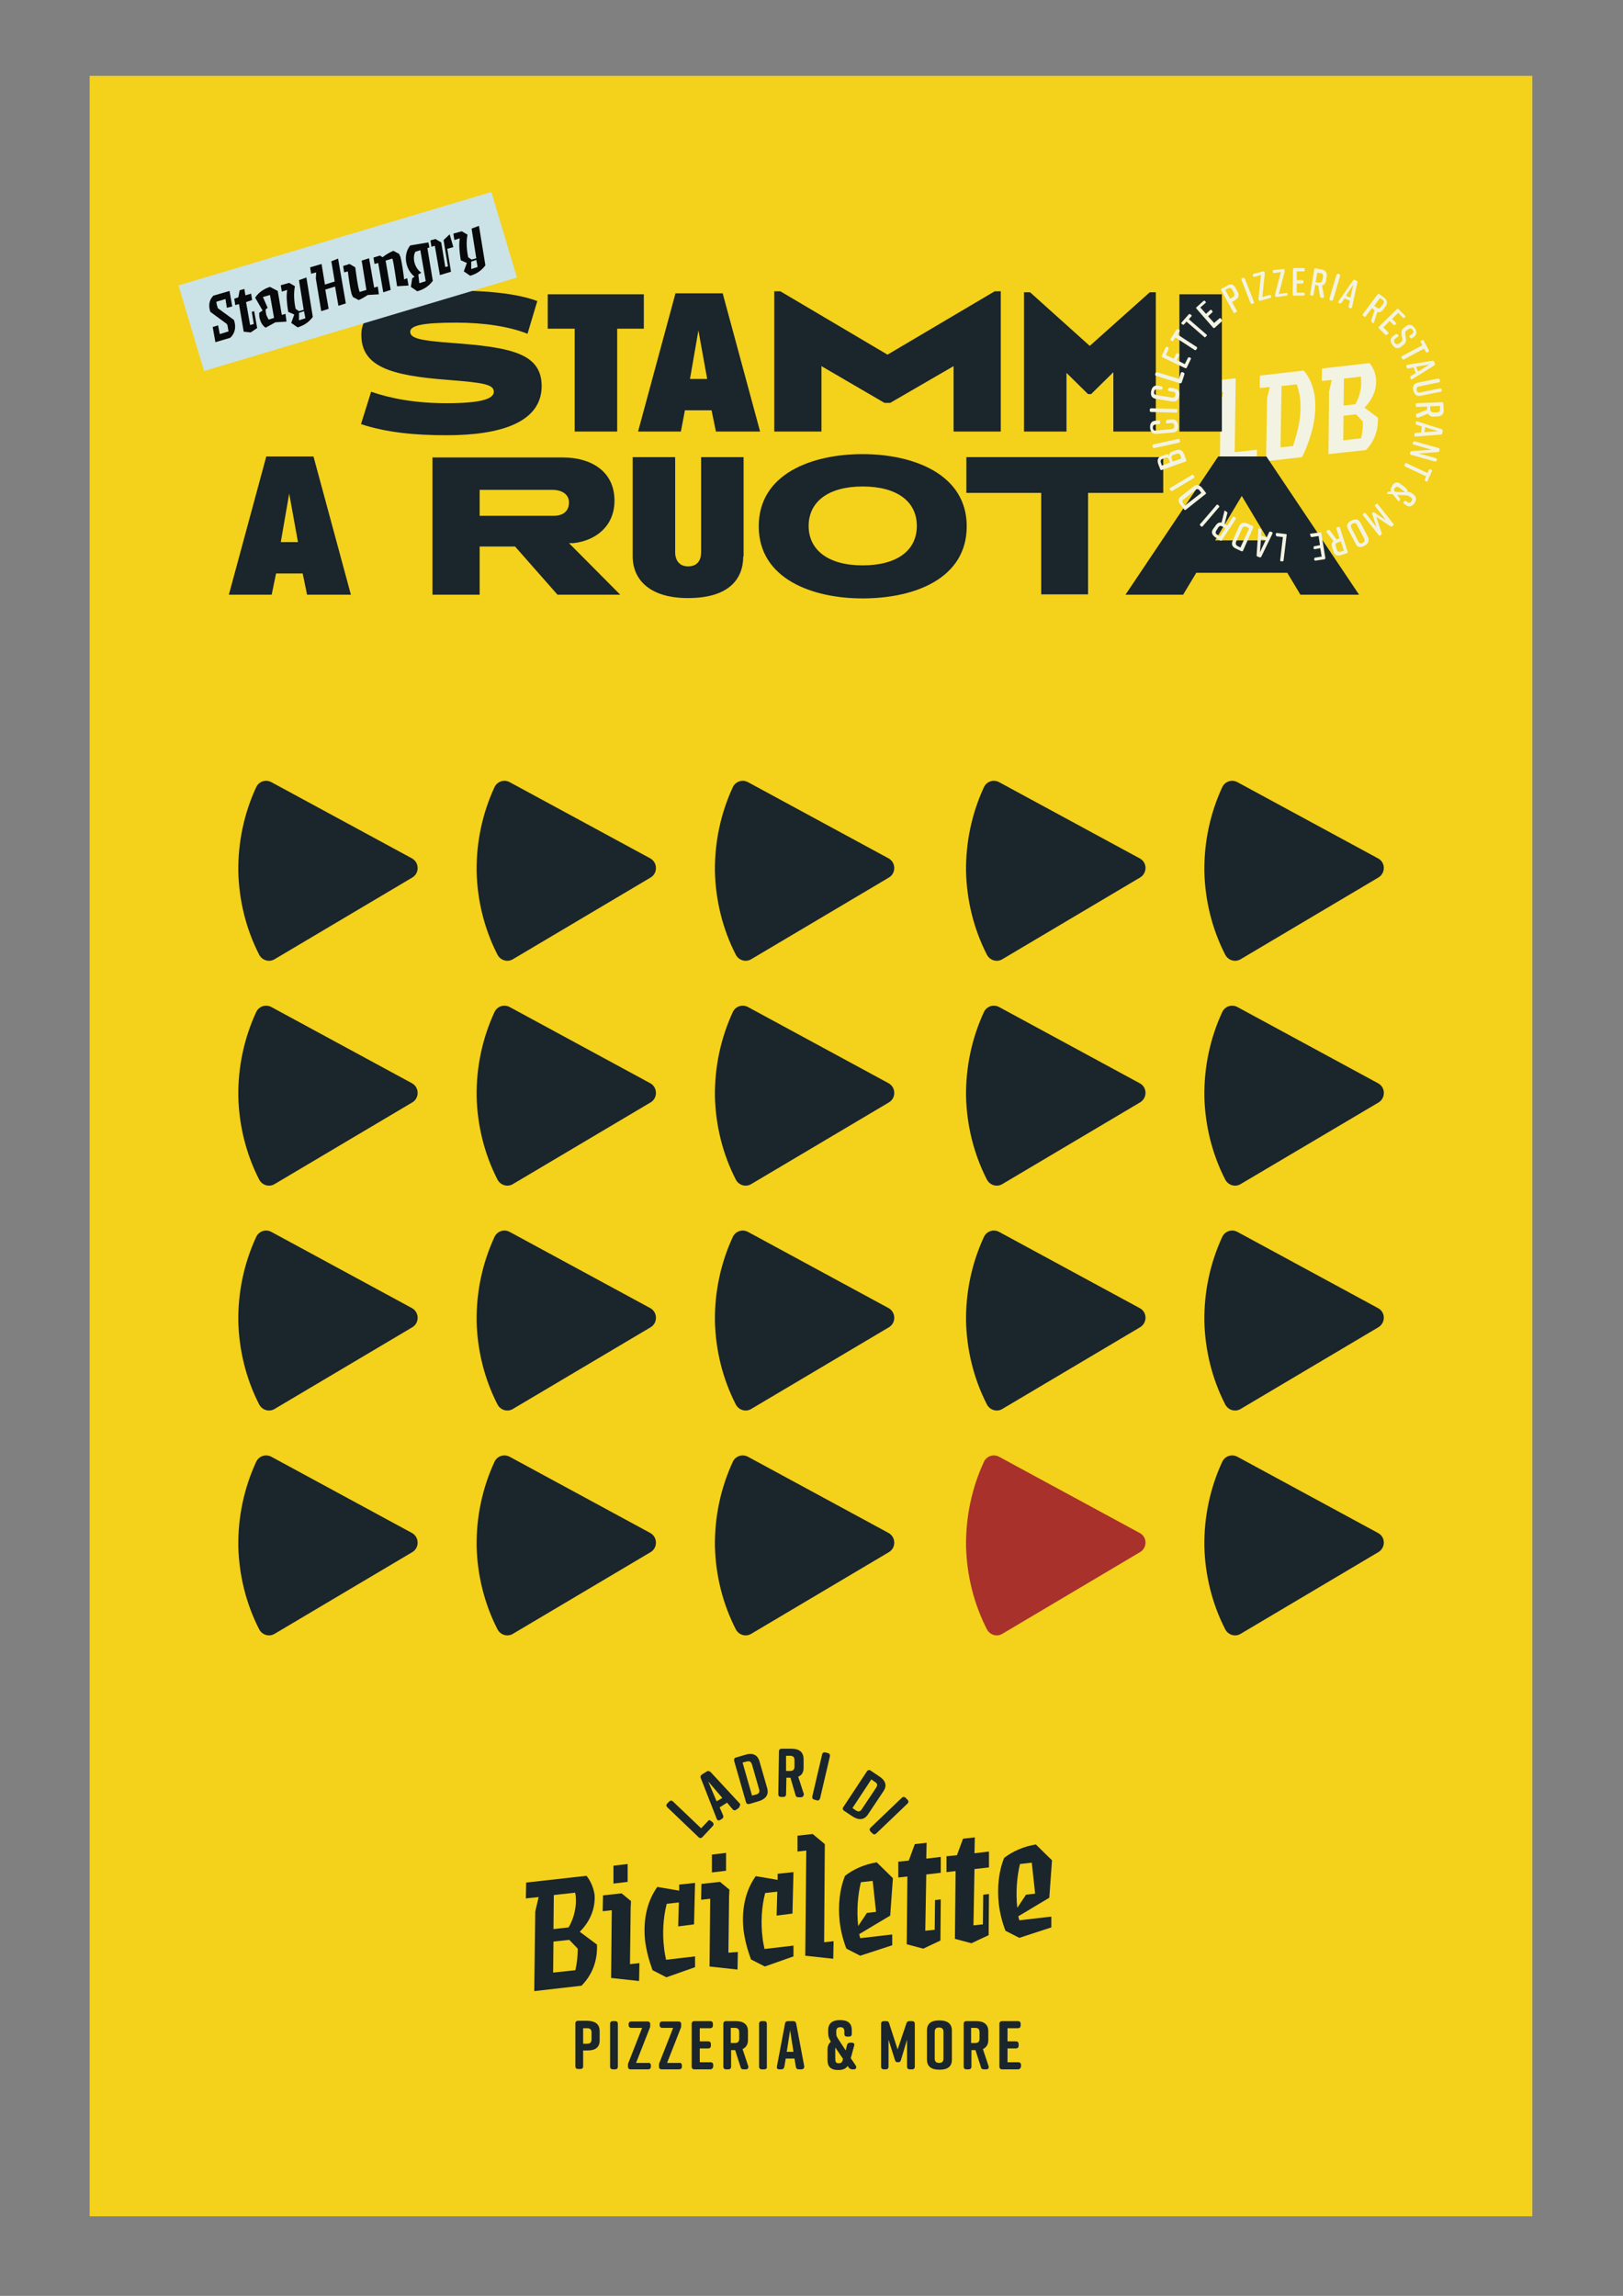 <svg xmlns="http://www.w3.org/2000/svg" xmlns:xlink="http://www.w3.org/1999/xlink" id="Livello_1" x="0px" y="0px" viewBox="0 0 481.5 681" style="enable-background:new 0 0 481.5 681;" xml:space="preserve"><rect x="0" y="0" width="481.5" height="681" fill="#808080" stroke="none"/> <style type="text/css"> .st0{fill:#F4D11A;} .st1{fill:#1A252C;} .st2{fill:#F3F3E3;} .st3{fill:#CBE3E7;} .st4{fill:#08090A;} .st5{fill:#A8312C;} </style>  <rect x="26.6" y="22.5" class="st0" width="428" height="634.9"></rect> <g> <path class="st1" d="M172,573l5.1,3.8c0.2,4.8-1.4,9-4.6,12.2l-14,1.6l0.3-23.6l1-4.3l-3.8,0.4l0.1-4.7l17.9-2 c1.2,1.5,2.1,3.5,2.4,5.7C176.6,565.4,175.6,569.4,172,573z M170.7,584.4c0.5-2.2,0.7-4.3,0.7-6.4l-2.5-2.6l-4.7,0.5l-0.1,9.2 L170.7,584.4z M164.3,562.1l-0.1,10.1l4.5-0.5c1.7-2.9,2.4-6.4,2.1-9.3c0-0.3-0.1-0.7-0.2-1L164.3,562.1z"></path> <path class="st1" d="M189.7,582.3l-0.1,5.3l-8.3-0.9l0.2-20.1l-2.7,0.3l0.1-4.7l5.5-0.6l2.8,2.3l-0.1,1.9l-0.2,16.8L189.7,582.3z M186.2,558.2l-4.2,0.5l0-5.3l4.2-0.5L186.2,558.2z"></path> <path class="st1" d="M201.2,571.4l0.2-7.1l-3.6,0.4c-1.1,4.2-1.3,9-0.8,13c0.1,1.3,0.4,2.5,0.6,3.6l8.6-1l0,3.2l-8.5,3l-4.1-2.1 c-1-2.7-1.8-5.6-2.2-8.6c-0.6-5.5,0.2-11.3,3.6-16.1l6.5,1.1l0-1.8l4.7-0.5l-0.3,12.3L201.2,571.4z"></path> <path class="st1" d="M218.9,579l-0.1,5.2l-8.3-0.9l0.2-20.1l-2.7,0.3l0.1-4.7l5.5-0.6l2.8,2.3l-0.1,1.9l-0.2,16.8L218.9,579z M215.4,554.9l-4.2,0.5l0-5.3l4.2-0.5L215.4,554.9z"></path> <path class="st1" d="M230.4,568.2l0.2-7.1l-3.6,0.4c-1.1,4.2-1.3,9-0.8,13c0.1,1.3,0.4,2.5,0.6,3.6l8.6-1l0,3.2l-8.5,3l-4.1-2.1 c-1-2.7-1.8-5.6-2.2-8.6c-0.6-5.5,0.2-11.3,3.6-16.1l6.5,1.1l0-1.8l4.7-0.5l-0.3,12.3L230.4,568.2z"></path> <path class="st1" d="M244.5,576.1l2.8-0.3l-0.1,5.2l-8.3-0.9l0.3-31.2l-2.6,0.3l0-4.7l4.5-0.5l3.6,3L244.5,576.1z"></path> <path class="st1" d="M254.9,573.7l0.3,1.2l9.5-1.1l0,3.2l-9.5,3.1l-4.1-2.1c-1-2.6-1.7-5.4-2-8.1c-0.5-4.8,0-9.6,1.6-13.5 c2.4-1.9,5.7-3.4,9.4-4l4.8,4.7l-0.8,11.1L254.9,573.7z M257.2,567.4l2.7-0.3l-1-9.2l-3.5,0.4c-0.9,3.7-1.3,8.3-0.8,13L257.2,567.4 z"></path> <path class="st1" d="M274.5,572.7l2.8-0.3l0.1-8.8l1.7-0.2l-0.1,12.2l-5.1,2.4l-4.9-1.3l0.2-20.1l-2.7,0.3l0-4.7l3.1-0.3l1.8-4.9 l3.5-0.4l-0.1,4.7l4.3-0.5l0,4.7l-4.3,0.5L274.5,572.7z"></path> <path class="st1" d="M288.8,571.1l2.8-0.3l0.1-8.8l1.7-0.2l-0.1,12.2l-5.1,2.4l-4.9-1.3l0.2-20.1l-2.7,0.3l0-4.7l3.1-0.3l1.8-4.9 l3.5-0.4l-0.1,4.7l4.3-0.5l0,4.7l-4.3,0.5L288.8,571.1z"></path> <path class="st1" d="M302.1,568.4l0.3,1.2l9.5-1.1l0,3.2l-9.5,3.1l-4.1-2.1c-1-2.6-1.7-5.4-2-8.1c-0.5-4.8,0-9.6,1.6-13.5 c2.4-1.9,5.7-3.4,9.4-4l4.8,4.7l-0.8,11.1L302.1,568.4z M304.4,562l2.7-0.3l-1-9.2l-3.5,0.4c-0.9,3.7-1.3,8.3-0.8,13L304.4,562z"></path> </g> <g> <path class="st1" d="M211,540.2l0.4,0.3c0.4,0.4,0.4,0.8,0,1.2l-3,3.2c-0.4,0.4-0.8,0.4-1.2,0l-9.2-8.8c-0.4-0.4-0.4-0.8,0-1.2 l0.5-0.5c0.4-0.4,0.8-0.4,1.2,0l8.3,7.9l2-2.1C210.2,539.8,210.6,539.8,211,540.2z"></path> <path class="st1" d="M219,536.4l-0.6,0.4c-0.4,0.3-0.8,0.2-1.1-0.2l-1.6-1.9l-2.2,1.4l1,2.3c0.2,0.5,0.1,0.8-0.3,1.1l-0.5,0.3 c-0.5,0.3-0.9,0.2-1.1-0.4l-4.7-12c-0.2-0.5,0-0.8,0.4-1.1l1.3-0.8c0.4-0.3,0.8-0.2,1.2,0.1l8.8,9.5 C219.5,535.7,219.4,536.1,219,536.4z M214.3,533.3l-4.2-4.9l2.5,5.9L214.3,533.3z"></path> <path class="st1" d="M225.3,522.4l2.3,8c0.6,2.1-0.6,3.3-2.6,3.9l-2.7,0.8c-0.5,0.1-0.9-0.1-1-0.6l-3.5-12.2 c-0.1-0.5,0.1-0.9,0.6-1l2.7-0.8C223,519.9,224.7,520.3,225.3,522.4z M221.5,522.5l-1.2,0.3l2.8,9.8l1.2-0.3 c0.7-0.2,1.2-0.6,0.9-1.6l-2.1-7.3C222.8,522.4,222.2,522.3,221.5,522.5z"></path> <path class="st1" d="M237.6,533.1l-0.7,0c-0.5,0-0.8-0.2-0.9-0.7l-1.5-5.1l-1.2,0l-0.1,4.9c0,0.5-0.3,0.8-0.8,0.8l-0.7,0 c-0.5,0-0.8-0.3-0.8-0.8l0.2-12.7c0-0.5,0.3-0.8,0.8-0.8l2.9,0c2.2,0,3.6,0.9,3.6,3.1l0,2.6c0,1.4-0.6,2.2-1.6,2.6l1.7,5.2 C238.4,532.7,238.2,533.1,237.6,533.1z M233.2,525.3l1.2,0c0.8,0,1.3-0.3,1.3-1.3l0-1.9c0-1-0.5-1.3-1.3-1.3l-1.2,0L233.2,525.3z"></path> <path class="st1" d="M242.3,534l-0.7-0.2c-0.5-0.1-0.7-0.5-0.6-1l2.9-12.4c0.1-0.5,0.5-0.7,1-0.6l0.7,0.2c0.5,0.1,0.7,0.5,0.6,1 l-2.9,12.4C243.1,533.9,242.8,534.2,242.3,534z"></path> <path class="st1" d="M262.1,531.3l-4.6,6.9c-1.2,1.8-2.9,1.7-4.7,0.5l-2.4-1.6c-0.4-0.3-0.5-0.7-0.2-1.1l7-10.6 c0.3-0.4,0.7-0.5,1.1-0.2l2.4,1.6C262.6,528,263.3,529.5,262.1,531.3z M259.5,528.5l-1-0.7l-5.6,8.5l1,0.7c0.6,0.4,1.3,0.5,1.8-0.4 l4.2-6.3C260.5,529.4,260.2,528.9,259.5,528.5z"></path> <path class="st1" d="M258.8,543.8l-0.5-0.5c-0.4-0.4-0.4-0.8,0-1.2l9.2-8.8c0.4-0.4,0.8-0.4,1.2,0l0.5,0.5c0.4,0.4,0.4,0.8,0,1.2 l-9.2,8.8C259.6,544.2,259.2,544.2,258.8,543.8z"></path> </g> <g> <g> <path class="st1" d="M177.9,602.5v2.7c0,2.2-1.4,3-3.6,3H173v4.7c0,0.5-0.3,0.8-0.8,0.8h-0.7c-0.5,0-0.8-0.3-0.8-0.8v-12.7 c0-0.5,0.3-0.8,0.8-0.8h2.9C176.5,599.5,177.9,600.3,177.9,602.5z M175.5,602.9c0-1-0.5-1.3-1.3-1.3H173v4.6h1.2 c0.8,0,1.3-0.3,1.3-1.3V602.9z"></path> <path class="st1" d="M182.5,613.8h-0.7c-0.5,0-0.8-0.3-0.8-0.8v-12.7c0-0.5,0.3-0.8,0.8-0.8h0.7c0.5,0,0.8,0.3,0.8,0.8V613 C183.3,613.5,183,613.8,182.5,613.8z"></path> <path class="st1" d="M193.1,612.7v0.3c0,0.5-0.3,0.8-0.8,0.8h-5.2c-0.5,0-0.8-0.3-0.8-0.8v-0.3c0-0.4,0-0.6,0.2-1l4-10.2h-3.2 c-0.5,0-0.8-0.3-0.8-0.8v-0.3c0-0.5,0.3-0.8,0.8-0.8h4.8c0.5,0,0.8,0.3,0.8,0.8v0.3c0,0.4,0,0.6-0.2,1l-4,10.2h3.5 C192.8,611.8,193.1,612.1,193.1,612.7z"></path> <path class="st1" d="M202.3,612.7v0.3c0,0.5-0.3,0.8-0.8,0.8h-5.2c-0.5,0-0.8-0.3-0.8-0.8v-0.3c0-0.4,0-0.6,0.2-1l4-10.2h-3.2 c-0.5,0-0.8-0.3-0.8-0.8v-0.3c0-0.5,0.3-0.8,0.8-0.8h4.8c0.5,0,0.8,0.3,0.8,0.8v0.3c0,0.4,0,0.6-0.2,1l-4,10.2h3.5 C202,611.8,202.3,612.1,202.3,612.7z"></path> <path class="st1" d="M210.7,613.8h-4.7c-0.5,0-0.8-0.3-0.8-0.8v-12.7c0-0.5,0.3-0.8,0.8-0.8h4.7c0.5,0,0.8,0.3,0.8,0.8v0.5 c0,0.5-0.3,0.8-0.8,0.8h-3.1v3.9h2.5c0.5,0,0.8,0.3,0.8,0.8v0.5c0,0.5-0.3,0.8-0.8,0.8h-2.5v4.1h3.2c0.5,0,0.8,0.3,0.8,0.8v0.5 C211.5,613.5,211.2,613.8,210.7,613.8z"></path> <path class="st1" d="M221.3,613.8h-0.7c-0.5,0-0.8-0.2-0.9-0.7l-1.6-5h-1.2v4.9c0,0.5-0.3,0.8-0.8,0.8h-0.7 c-0.5,0-0.8-0.3-0.8-0.8v-12.7c0-0.5,0.3-0.8,0.8-0.8h2.9c2.2,0,3.6,0.9,3.6,3v2.6c0,1.4-0.6,2.2-1.6,2.7l1.7,5.1 C222.1,613.4,221.8,613.8,221.3,613.8z M216.8,606h1.2c0.8,0,1.3-0.3,1.3-1.3v-1.9c0-1-0.5-1.3-1.3-1.3h-1.2V606z"></path> <path class="st1" d="M226.7,613.8H226c-0.5,0-0.8-0.3-0.8-0.8v-12.7c0-0.5,0.3-0.8,0.8-0.8h0.7c0.5,0,0.8,0.3,0.8,0.8V613 C227.6,613.5,227.3,613.8,226.7,613.8z"></path> <path class="st1" d="M237.7,613.8H237c-0.5,0-0.8-0.2-0.9-0.8l-0.4-2.4h-2.6l-0.4,2.4c-0.1,0.5-0.4,0.8-0.9,0.8h-0.6 c-0.6,0-0.8-0.3-0.7-0.9l2.4-12.7c0.1-0.5,0.4-0.7,0.9-0.7h1.5c0.5,0,0.8,0.2,0.9,0.7l2.4,12.7 C238.6,613.5,238.3,613.8,237.7,613.8z M235.4,608.6l-1-6.4l-1,6.4H235.4z"></path> <path class="st1" d="M253.3,613.8h-0.5c-0.4,0-0.7-0.2-1-0.5l-0.3-0.5c-0.6,0.8-1.4,1.2-2.8,1.2h-0.1c-2.2,0-3.1-1.1-3.1-2.9v-3.2 c0-1,0.4-1.8,1-2.3c-0.5-0.8-0.8-1.5-0.8-2.5v-0.9c0-2.1,1.3-3,3.5-3h0c2.2,0,3.5,0.8,3.5,3v1.1c0,0.5-0.3,0.8-0.8,0.8h-0.6 c-0.5,0-0.8-0.3-0.8-0.8v-0.8c0-1-0.6-1.2-1.2-1.2s-1.2,0.2-1.2,1.2v0.6c0,0.8,0.1,1,0.9,2.2l1.9,2.9l0.4-1.6 c0.1-0.5,0.5-0.7,0.9-0.7h0.5c0.6,0,0.9,0.4,0.7,0.9l-1,3.7l1.5,2.2C254.2,613.4,253.9,613.8,253.3,613.8z M250.1,610.7l-2.3-3.4 c0,0.1,0,0.2,0,0.3v3c0,1,0.2,1.4,1,1.4C249.7,612,249.9,611.6,250.1,610.7z"></path> <path class="st1" d="M267.3,611c-0.1,0.5-0.4,0.7-0.9,0.7s-0.8-0.2-0.9-0.7l-1.9-6v8c0,0.5-0.3,0.8-0.8,0.8h-0.6 c-0.5,0-0.8-0.3-0.8-0.8v-12.7c0-0.5,0.3-0.8,0.8-0.8h0.7c0.5,0,0.8,0.2,0.9,0.7l2.5,7.7l2.6-7.7c0.1-0.5,0.5-0.7,0.9-0.7h0.8 c0.5,0,0.8,0.3,0.8,0.8V613c0,0.5-0.3,0.8-0.8,0.8h-0.7c-0.5,0-0.8-0.3-0.8-0.8v-8L267.3,611z"></path> <path class="st1" d="M278.6,599.3h0.2c2.2,0,3.6,0.9,3.6,3v8.6c0,2.2-1.4,3-3.6,3h-0.2c-2.2,0-3.6-0.9-3.6-3v-8.6 C275,600.1,276.4,599.3,278.6,599.3z M278.6,611.9c0.8,0,1.3-0.3,1.3-1.3v-7.9c0-1-0.5-1.3-1.3-1.3s-1.3,0.3-1.3,1.3v7.9 C277.3,611.6,277.9,611.9,278.6,611.9z"></path> <path class="st1" d="M292.6,613.8h-0.7c-0.5,0-0.8-0.2-0.9-0.7l-1.6-5h-1.2v4.9c0,0.5-0.3,0.8-0.8,0.8h-0.7 c-0.5,0-0.8-0.3-0.8-0.8v-12.7c0-0.5,0.3-0.8,0.8-0.8h2.9c2.2,0,3.6,0.9,3.6,3v2.6c0,1.4-0.6,2.2-1.6,2.7l1.7,5.1 C293.4,613.4,293.2,613.8,292.6,613.8z M288.1,606h1.2c0.8,0,1.3-0.3,1.3-1.3v-1.9c0-1-0.5-1.3-1.3-1.3h-1.2V606z"></path> <path class="st1" d="M302,613.8h-4.7c-0.5,0-0.8-0.3-0.8-0.8v-12.7c0-0.5,0.3-0.8,0.8-0.8h4.7c0.5,0,0.8,0.3,0.8,0.8v0.5 c0,0.5-0.3,0.8-0.8,0.8h-3.1v3.9h2.5c0.5,0,0.8,0.3,0.8,0.8v0.5c0,0.5-0.3,0.8-0.8,0.8h-2.5v4.1h3.2c0.5,0,0.8,0.3,0.8,0.8v0.5 C302.8,613.5,302.5,613.8,302,613.8z"></path> </g> </g> <g> <path class="st2" d="M372.9,133.4l0,3.7l-11,1.2l0.2-18.6l0.8-3.4l-3,0.3l0.1-3.7l6.6-0.7l-0.3,21.9L372.9,133.4z"></path> <path class="st2" d="M390.1,118.1c0.6,5.7-1.1,11.9-3.8,17.5l-10.7,1.2l0.3-18.6l0.8-3.4l-3,0.3l0.1-3.7l13-1.5 C388.8,112.3,389.8,115.2,390.1,118.1z M385.7,118.3c-0.2-1.5-0.5-2.9-1-4.3l-4.5,0.5l-0.3,18.2l3.7-0.4 C385.3,127.2,386.2,122.7,385.7,118.3z"></path> <path class="st2" d="M404.8,120.9l4,3c0.1,3.8-1.1,7.1-3.6,9.6l-11.1,1.2l0.2-18.6l0.8-3.4l-3,0.3l0.1-3.7l14.1-1.6 c1,1.2,1.7,2.7,1.9,4.5C408.5,114.9,407.6,118.1,404.8,120.9z M403.8,130c0.4-1.7,0.6-3.4,0.5-5l-2-2.1l-3.7,0.4l-0.1,7.3 L403.8,130z M398.7,112.3l-0.1,8l3.5-0.4c1.3-2.3,1.9-5,1.7-7.4c0-0.3-0.1-0.5-0.1-0.8L398.7,112.3z"></path> </g> <g> <path class="st1" d="M132.5,129.1c-9.5,0-17.8-0.8-25.4-3.3l3-9.6c6.1,2.1,13.4,3.4,22.4,3.4c10.3,0,14-1.3,14-3.4 c0-2.2-3.2-2.7-13.4-3.5c-17.6-1.3-25.9-4.1-25.9-13.4c0-8.8,11.4-13.1,28.2-13.1c8.6,0,17.9,0.8,24,3.1l-2.9,9.7 c-5.6-2.2-13-3.3-21.1-3.3c-9.8,0-13.7,0.8-13.7,2.7s2.7,2.6,12.1,3.3c17.9,1.3,26.9,3.1,26.9,12.9 C160.6,125.3,148.5,129.1,132.5,129.1z"></path> <path class="st1" d="M183.1,97.5V128h-12.6V97.5h-8V87.3h28.5v10.2H183.1z"></path> <path class="st1" d="M212.4,128l-1.3-6.3h-7.9L202,128h-12.7l11.1-41h14l11.1,41H212.4z M207.2,98l-2.5,14.4h5.1L207.2,98z"></path> <path class="st1" d="M282.9,128v-19.4l-18.8,10.9h-1.7l-18.7-10.9V128h-14V86.4h1.8l31.8,18.8l31.8-18.8h1.8V128H282.9z"></path> <path class="st1" d="M330.3,128v-17.6l-6.6,6.5h-0.9l-6.4-6.3V128h-12.6V86.7h1.8l17.7,15.9l17.8-15.9h1.8V128H330.3z"></path> <path class="st1" d="M349.9,128V87.3h12.6V128H349.9z"></path> <path class="st1" d="M91.1,176.4l-1.3-6.3h-7.9l-1.3,6.3H67.9l11.1-41h14l11.1,41H91.1z M85.8,146.4l-2.5,14.4h5.1L85.8,146.4z"></path> <path class="st1" d="M165.4,176.4l-12.6-14.3h-10.5v14.3h-14v-40.7h38.8c8.1,0,15.2,4,15.2,12.8c0,7.6-5.6,11.9-12.2,12.6h-1.3 l15.2,15.3H165.4z M163.9,145.3h-21.6v7.7h21.9c2.8,0,4.6-1.3,4.6-4C168.8,146.7,166.8,145.3,163.9,145.3z"></path> <path class="st1" d="M220.5,165c0,6.8-4.3,12.4-16.4,12.4c-11.5,0-16.4-5.6-16.4-12.4v-29.4h12.6v28.2c0,2.3,1.2,4.2,3.8,4.2 c2.8,0,3.9-1.8,3.9-4.2v-28.2h12.6V165z"></path> <path class="st1" d="M255.9,177.5c-14.9,0-30.8-5.8-30.8-21.4c0-15.6,15.8-21.4,30.8-21.4c15,0,30.9,5.9,30.9,21.4 C286.8,171.7,271.2,177.5,255.9,177.5z M255.9,144.3c-10.1,0-16,4.5-16,11.7c0,7.2,5.9,11.7,16,11.7c10.2,0,16.1-4.4,16.1-11.7 C272,148.8,266.2,144.3,255.9,144.3z"></path> <path class="st1" d="M322.8,146.2v30.1h-13.9v-30.1h-22.2v-10.6h58.4v10.6H322.8z"></path> <path class="st1" d="M385.8,176.4l-3.9-6.5h-27l-3.9,6.5h-17.1l27.5-41h14.3l27.5,41H385.8z M368.4,147.1l-7.9,13.2h15.8 L368.4,147.1z"></path> </g> <g> <path class="st2" d="M378.5,158.6l0-0.2c0-0.2,0.2-0.4,0.4-0.3l2.5,0.3c0.3,0,0.4,0.2,0.3,0.4l-0.9,7.4c0,0.2-0.2,0.4-0.4,0.3 l-0.3,0c-0.2,0-0.4-0.2-0.3-0.4l0.8-6.8l-1.8-0.2C378.6,159,378.5,158.8,378.5,158.6z"></path> <path class="st2" d="M373.6,156.8l0.3,0.1c0.2,0.1,0.3,0.2,0.3,0.4l-0.1,1.6l1.7,0.5l0.7-1.5c0.1-0.2,0.3-0.3,0.5-0.2l0.3,0.1 c0.2,0.1,0.3,0.2,0.2,0.5l-3.3,6.8c-0.1,0.2-0.3,0.3-0.5,0.2l-0.6-0.2c-0.2-0.1-0.3-0.2-0.3-0.4l0.5-7.6 C373.2,156.8,373.4,156.7,373.6,156.8z M374.1,159.8l-0.3,4l1.7-3.6L374.1,159.8z"></path> <path class="st2" d="M365.7,160.4l1.9-4.3c0.5-1.1,1.4-1.3,2.5-0.8l1.5,0.7c0.2,0.1,0.3,0.3,0.2,0.5l-3,6.8 c-0.1,0.2-0.3,0.3-0.5,0.2l-1.5-0.7C365.6,162.3,365.2,161.5,365.7,160.4z M367.2,162l0.8,0.4l2.6-5.7l-0.8-0.4 c-0.6-0.2-1-0.2-1.3,0.5l-1.8,3.9C366.5,161.4,366.7,161.7,367.2,162z"></path> <path class="st2" d="M363.6,151.6l0.3,0.2c0.2,0.1,0.3,0.3,0.2,0.5l-0.8,3.1l0,0l0.8,0.5l1.6-2.5c0.1-0.2,0.3-0.2,0.5-0.1l0.3,0.2 c0.2,0.1,0.2,0.3,0.1,0.5l-4.1,6.2c-0.1,0.2-0.3,0.3-0.5,0.1l-1.4-0.9c-1-0.7-1.4-1.5-0.7-2.5l0.8-1.1c0.5-0.7,1-0.9,1.7-0.8 l0.8-3.2C363.1,151.5,363.3,151.4,363.6,151.6z M363.5,156.7l-0.8-0.5c-0.5-0.3-0.9-0.3-1.3,0.3l-0.5,0.8c-0.4,0.6-0.3,1,0.2,1.3 l0.8,0.5L363.5,156.7z"></path> <path class="st2" d="M361.4,149.8l0.2,0.2c0.2,0.2,0.2,0.4,0,0.5l-4.8,5.6c-0.2,0.2-0.3,0.2-0.5,0l-0.2-0.2c-0.2-0.2-0.2-0.4,0-0.5 l4.8-5.6C361.1,149.6,361.2,149.6,361.4,149.8z"></path> <path class="st2" d="M350.4,147.2l3.7-2.9c0.9-0.7,1.8-0.5,2.6,0.5l1,1.3c0.2,0.2,0.1,0.4-0.1,0.5l-5.8,4.6 c-0.2,0.2-0.4,0.1-0.5-0.1l-1-1.3C349.5,148.9,349.4,147.9,350.4,147.2z M351,149.3l0.5,0.7l4.9-3.8l-0.5-0.7 c-0.4-0.5-0.8-0.6-1.3-0.1l-3.4,2.7C350.7,148.4,350.7,148.8,351,149.3z"></path> <path class="st2" d="M354.1,141l0.2,0.3c0.1,0.2,0.1,0.4-0.1,0.5l-6.4,3.8c-0.2,0.1-0.4,0.1-0.5-0.1l-0.2-0.3 c-0.1-0.2-0.1-0.4,0.1-0.5l6.4-3.8C353.8,140.7,354,140.8,354.1,141z"></path> <path class="st2" d="M346.9,135.2c-0.1-0.7,0.3-1.1,0.9-1.3l1.3-0.4c0.9-0.3,1.8,0.1,2.2,1.3l0.6,1.6c0.1,0.2,0,0.4-0.2,0.5l-7,2.5 c-0.2,0.1-0.4,0-0.5-0.2l-0.6-1.6c-0.4-1.2,0-2,0.9-2.3l1-0.3C345.9,134.6,346.6,134.6,346.9,135.2z M347.1,137.2l-0.3-0.9 c-0.2-0.5-0.5-0.7-1-0.5l-0.9,0.3c-0.5,0.2-0.7,0.5-0.5,1.1l0.3,0.9L347.1,137.2z M347.6,136l0.3,0.9l2.6-0.9l-0.3-0.9 c-0.2-0.5-0.5-0.7-1.1-0.5l-1.2,0.4C347.6,135.1,347.5,135.5,347.6,136z"></path> <path class="st2" d="M350,130.5l0.1,0.3c0.1,0.3-0.1,0.4-0.3,0.5l-7.3,1.6c-0.2,0.1-0.4,0-0.5-0.3l-0.1-0.3 c-0.1-0.2,0.1-0.4,0.3-0.5l7.3-1.6C349.8,130.1,350,130.2,350,130.5z"></path> <path class="st2" d="M346.3,124.5l1.3-0.1c1.2-0.1,1.8,0.6,1.9,1.8l0,0c0.1,1.2-0.3,2-1.5,2.1l-4.9,0.4c-1.2,0.1-1.8-0.6-1.9-1.8 l0,0c-0.1-1.2,0.4-2,1.5-2.1l1.1-0.1c0.2,0,0.4,0.1,0.4,0.4l0,0.3c0,0.2-0.1,0.4-0.4,0.4l-0.9,0.1c-0.7,0.1-0.9,0.4-0.9,1 c0.1,0.6,0.3,0.9,1,0.8l4.5-0.4c0.7-0.1,0.9-0.4,0.9-1c-0.1-0.6-0.3-0.9-1-0.8l-1.1,0.1c-0.2,0-0.4-0.1-0.4-0.3l0-0.3 C345.9,124.7,346.1,124.5,346.3,124.5z"></path> <path class="st2" d="M349.3,121.7l0,0.3c0,0.3-0.2,0.4-0.4,0.4l-7.4-0.2c-0.2,0-0.4-0.1-0.4-0.4l0-0.3c0-0.2,0.2-0.4,0.4-0.4 l7.4,0.2C349.1,121.3,349.3,121.4,349.3,121.7z"></path> <path class="st2" d="M347.1,115l1.3,0.2c1.2,0.2,1.6,1,1.4,2.2l0,0c-0.2,1.2-0.8,1.9-2,1.7l-4.9-0.8c-1.2-0.2-1.6-1-1.4-2.2l0,0 c0.2-1.2,0.9-1.9,2-1.7l1.1,0.2c0.2,0,0.4,0.2,0.3,0.4l-0.1,0.3c0,0.2-0.2,0.4-0.4,0.3l-0.9-0.1c-0.7-0.1-1,0.1-1.1,0.7 c-0.1,0.6,0.1,0.9,0.8,1l4.4,0.7c0.7,0.1,1-0.1,1.1-0.7c0.1-0.6-0.1-0.9-0.8-1l-1.1-0.2c-0.2,0-0.4-0.2-0.3-0.4l0.1-0.3 C346.7,115.1,346.9,115,347.1,115z"></path> <path class="st2" d="M350.9,110.4l0.2,0.1c0.2,0.1,0.3,0.2,0.3,0.5l-0.8,2.4c-0.1,0.2-0.2,0.3-0.5,0.3l-7.1-2.2 c-0.2-0.1-0.3-0.2-0.3-0.5l0.1-0.3c0.1-0.2,0.2-0.3,0.5-0.3l6.5,2l0.5-1.7C350.4,110.4,350.6,110.3,350.9,110.4z"></path> <path class="st2" d="M353.3,106.5l-1.2,2.5c-0.1,0.2-0.3,0.3-0.5,0.2l-6.7-3.2c-0.2-0.1-0.3-0.3-0.2-0.5l1.1-2.4 c0.1-0.2,0.3-0.3,0.5-0.2l0.2,0.1c0.2,0.1,0.3,0.3,0.2,0.5l-0.8,1.8l2.3,1.1l0.7-1.4c0.1-0.2,0.3-0.3,0.5-0.2l0.2,0.1 c0.2,0.1,0.3,0.3,0.2,0.5l-0.7,1.4l2.4,1.2l0.9-1.8c0.1-0.2,0.3-0.3,0.5-0.2l0.2,0.1C353.3,106.1,353.4,106.3,353.3,106.5z"></path> <path class="st2" d="M349.6,97.7l0.2,0.1c0.2,0.1,0.3,0.3,0.1,0.5l-0.6,0.9l5.7,3.7c0.2,0.1,0.2,0.3,0.1,0.5l-0.2,0.3 c-0.1,0.2-0.3,0.2-0.5,0.1l-5.7-3.7l-0.6,0.9c-0.1,0.2-0.3,0.3-0.5,0.1l-0.2-0.1c-0.2-0.1-0.2-0.3-0.1-0.5l1.7-2.7 C349.2,97.6,349.4,97.6,349.6,97.7z"></path> <path class="st2" d="M353.2,93.3l0.2,0.1c0.2,0.2,0.2,0.3,0,0.5l-0.7,0.8l5.2,4.5c0.2,0.2,0.2,0.4,0,0.5l-0.2,0.2 c-0.2,0.2-0.4,0.2-0.5,0l-5.2-4.5l-0.7,0.8c-0.2,0.2-0.3,0.2-0.5,0l-0.2-0.1c-0.2-0.2-0.2-0.4,0-0.5l2.1-2.4 C352.9,93.1,353.1,93.1,353.2,93.3z"></path> <path class="st2" d="M362.4,95.4l-2,1.8c-0.2,0.2-0.4,0.1-0.5,0l-4.9-5.6c-0.2-0.2-0.2-0.4,0-0.5l2-1.8c0.2-0.2,0.4-0.1,0.5,0 l0.1,0.1c0.2,0.2,0.2,0.4,0,0.5l-1.5,1.3l1.7,1.9l1.2-1.1c0.2-0.2,0.4-0.1,0.5,0l0.1,0.2c0.2,0.2,0.2,0.4,0,0.5l-1.2,1.1l1.8,2 l1.5-1.3c0.2-0.2,0.4-0.2,0.5,0l0.1,0.1C362.6,95.1,362.6,95.3,362.4,95.4z"></path> <path class="st2" d="M366.5,85.3l0.7,1.3c0.6,1.1,0.2,1.9-0.9,2.5l-0.8,0.5l1.4,2.5c0.1,0.2,0.1,0.4-0.2,0.5l-0.3,0.2 c-0.2,0.1-0.4,0.1-0.5-0.2l-3.6-6.5c-0.1-0.2-0.1-0.4,0.2-0.5l1.5-0.8C365,84.1,365.9,84.2,366.5,85.3z M365.6,86 c-0.3-0.6-0.8-0.7-1.3-0.4l-0.8,0.4l1.4,2.6l0.8-0.4c0.5-0.3,0.7-0.7,0.4-1.3L365.6,86z"></path> <path class="st2" d="M371.8,90l-0.3,0.1c-0.2,0.1-0.4,0-0.5-0.2l-2.7-6.9c-0.1-0.2,0-0.4,0.2-0.5l0.3-0.1c0.2-0.1,0.4,0,0.5,0.2 l2.7,6.9C372.1,89.8,372,90,371.8,90z"></path> <path class="st2" d="M377.1,87.8l0,0.1c0.1,0.2,0,0.4-0.3,0.5l-2.9,0.8c-0.2,0.1-0.4,0-0.5-0.3l0-0.1c0-0.2-0.1-0.3,0-0.5l0.7-6.7 l-1.9,0.5c-0.2,0.1-0.4,0-0.5-0.3l0-0.1c-0.1-0.2,0-0.4,0.3-0.5l2.7-0.7c0.2-0.1,0.4,0,0.5,0.3l0,0.1c0,0.2,0.1,0.3,0,0.5l-0.7,6.7 l2.2-0.6C376.9,87.5,377,87.6,377.1,87.8z"></path> <path class="st2" d="M382,87.1l0,0.2c0,0.2-0.1,0.4-0.3,0.4l-3,0.4c-0.2,0-0.4-0.1-0.4-0.3l0-0.1c0-0.2,0-0.3,0-0.5l1.7-6.5l-2,0.3 c-0.2,0-0.4-0.1-0.4-0.3l0-0.2c0-0.2,0.1-0.4,0.3-0.4l2.8-0.3c0.3,0,0.4,0.1,0.4,0.3l0,0.1c0,0.2,0,0.3,0,0.5l-1.7,6.5l2.2-0.3 C381.8,86.8,381.9,86.9,382,87.1z"></path> <path class="st2" d="M386.6,87.7l-2.7,0c-0.3,0-0.4-0.1-0.4-0.4l0.1-7.4c0-0.2,0.1-0.4,0.4-0.4l2.7,0c0.3,0,0.4,0.1,0.4,0.4l0,0.2 c0,0.3-0.1,0.4-0.4,0.4l-2,0l0,2.6l1.6,0c0.3,0,0.4,0.1,0.4,0.4l0,0.2c0,0.2-0.1,0.4-0.4,0.4l-1.6,0l0,2.7l2,0 c0.3,0,0.4,0.1,0.4,0.4l0,0.2C387,87.5,386.9,87.7,386.6,87.7z"></path> <path class="st2" d="M392.3,88.4l-0.3-0.1c-0.2,0-0.3-0.2-0.4-0.4l-0.5-3.2l0,0l-0.9-0.2l-0.5,2.9c0,0.2-0.2,0.4-0.4,0.3l-0.3-0.1 c-0.3,0-0.4-0.2-0.3-0.4l1.2-7.3c0-0.2,0.2-0.4,0.4-0.3l1.6,0.3c1.2,0.2,1.9,0.8,1.7,2l-0.2,1.4c-0.1,0.8-0.6,1.2-1.2,1.4l0.6,3.2 C392.7,88.3,392.6,88.5,392.3,88.4z M390.3,83.7l0.9,0.1c0.6,0.1,1-0.1,1.1-0.8l0.2-0.9c0.1-0.7-0.2-1-0.8-1.1l-0.9-0.1L390.3,83.7 z"></path> <path class="st2" d="M395,89.2l-0.3-0.1c-0.2-0.1-0.3-0.2-0.3-0.5l2.1-7.1c0.1-0.2,0.2-0.3,0.5-0.3l0.3,0.1 c0.2,0.1,0.3,0.2,0.3,0.5l-2.1,7.1C395.4,89.1,395.2,89.2,395,89.2z"></path> <path class="st2" d="M400.6,91.4l-0.3-0.1c-0.2-0.1-0.3-0.3-0.2-0.5l0.4-1.6l-1.6-0.7l-0.9,1.3c-0.1,0.2-0.3,0.2-0.5,0.2l-0.3-0.1 c-0.2-0.1-0.3-0.3-0.1-0.5l4.3-6.2c0.1-0.2,0.3-0.2,0.5-0.2l0.6,0.3c0.2,0.1,0.3,0.3,0.2,0.5l-1.6,7.4 C401,91.4,400.8,91.5,400.6,91.4z M400.6,88.3l0.9-3.9l-2.2,3.3L400.6,88.3z"></path> <path class="st2" d="M407.3,95.8l-0.3-0.2c-0.2-0.1-0.2-0.3-0.2-0.5l1-3.1l0,0l-0.8-0.6l-1.8,2.4c-0.1,0.2-0.3,0.2-0.5,0.1 l-0.3-0.2c-0.2-0.2-0.2-0.3-0.1-0.5l4.4-5.9c0.1-0.2,0.3-0.2,0.5-0.1l1.3,1c1,0.7,1.3,1.6,0.6,2.6l-0.8,1.1 c-0.5,0.7-1.1,0.8-1.7,0.7l-1,3.1C407.8,95.9,407.5,95.9,407.3,95.8z M407.7,90.7l0.7,0.5c0.5,0.4,0.9,0.4,1.3-0.2l0.6-0.8 c0.4-0.6,0.3-1-0.2-1.3l-0.7-0.5L407.7,90.7z"></path> <path class="st2" d="M411,99.3l-1.9-1.9c-0.2-0.2-0.2-0.4,0-0.5l5.3-5.2c0.2-0.2,0.4-0.2,0.5,0l1.9,1.9c0.2,0.2,0.2,0.4,0,0.5 l-0.1,0.1c-0.2,0.2-0.4,0.2-0.5,0l-1.4-1.4l-1.8,1.8l1.1,1.1c0.2,0.2,0.2,0.4,0,0.5l-0.2,0.1c-0.2,0.2-0.4,0.2-0.5,0l-1.1-1.1 l-1.9,1.9l1.4,1.4c0.2,0.2,0.2,0.4,0,0.5l-0.1,0.1C411.3,99.4,411.1,99.5,411,99.3z"></path> <path class="st2" d="M418.4,100.2l-0.2-0.2c-0.2-0.2-0.1-0.4,0.1-0.5l0.6-0.4c0.5-0.4,0.5-0.8,0.2-1.2c-0.3-0.5-0.7-0.6-1.3-0.2 l-0.5,0.3c-0.4,0.3-0.4,0.5-0.4,1.1l0.2,1.2c0.1,0.8,0,1.4-0.6,1.9l-0.9,0.7c-1,0.7-1.8,0.4-2.5-0.6l0,0c-0.7-1-0.8-1.9,0.2-2.6 l0.8-0.6c0.2-0.1,0.4-0.1,0.5,0.1l0.2,0.2c0.2,0.2,0.1,0.4-0.1,0.5l-0.7,0.5c-0.5,0.4-0.6,0.8-0.2,1.3c0.3,0.5,0.8,0.5,1.3,0.2 l0.5-0.4c0.4-0.3,0.5-0.6,0.4-1.1l-0.2-1.2c-0.1-0.9,0-1.4,0.6-1.9l0.8-0.6c1-0.7,1.8-0.3,2.5,0.6l0,0c0.7,0.9,0.7,1.9-0.2,2.6 l-0.7,0.5C418.8,100.4,418.6,100.4,418.4,100.2z"></path> <path class="st2" d="M423.7,104.4l-0.2,0.1c-0.2,0.1-0.4,0.1-0.5-0.2l-0.5-0.9l-6,3.2c-0.2,0.1-0.4,0.1-0.5-0.2l-0.2-0.3 c-0.1-0.2-0.1-0.4,0.2-0.5l6-3.2l-0.5-0.9c-0.1-0.2-0.1-0.4,0.2-0.5l0.2-0.1c0.2-0.1,0.4-0.1,0.5,0.2l1.5,2.8 C424,104.1,423.9,104.3,423.7,104.4z"></path> <path class="st2" d="M418.5,112.3l-0.1-0.3c-0.1-0.2,0-0.4,0.2-0.5l1.4-0.8l-0.6-1.7l-1.6,0.3c-0.2,0.1-0.4-0.1-0.5-0.3l-0.1-0.3 c-0.1-0.2,0-0.4,0.3-0.5l7.5-1.2c0.2,0,0.4,0.1,0.5,0.3l0.2,0.6c0.1,0.2,0,0.4-0.2,0.5l-6.4,4C418.8,112.6,418.6,112.5,418.5,112.3 z M420.7,110.2l3.4-2.1l-4,0.7L420.7,110.2z"></path> <path class="st2" d="M427.4,116.2l-6,1.2c-1.2,0.2-1.8-0.4-2.1-1.6l0,0c-0.3-1.2,0.1-2,1.3-2.3l6-1.2c0.2,0,0.4,0,0.5,0.3l0.1,0.3 c0,0.2-0.1,0.4-0.3,0.5l-5.8,1.2c-0.7,0.1-0.9,0.5-0.8,1.1c0.1,0.6,0.4,0.8,1.1,0.7l5.8-1.2c0.2,0,0.4,0.1,0.5,0.3l0.1,0.3 C427.7,116,427.6,116.2,427.4,116.2z"></path> <path class="st2" d="M420.1,123.4l0-0.3c0-0.2,0.1-0.4,0.3-0.4l3-1.2l0,0l0-0.9l-3,0.1c-0.2,0-0.4-0.1-0.4-0.4l0-0.3 c0-0.3,0.1-0.4,0.4-0.4l7.4-0.3c0.2,0,0.4,0.1,0.4,0.4l0.1,1.7c0.1,1.2-0.4,2-1.6,2.1l-1.4,0.1c-0.8,0-1.3-0.3-1.6-0.9l-3,1.2 C420.3,123.8,420.1,123.7,420.1,123.4z M424.3,120.5l0,0.9c0,0.6,0.3,0.9,1,0.9l1,0c0.7,0,1-0.4,0.9-1l0-0.9L424.3,120.5z"></path> <path class="st2" d="M419.6,129.1l0-0.3c0-0.2,0.2-0.4,0.4-0.4l1.6-0.1l0.2-1.8l-1.5-0.5c-0.2-0.1-0.3-0.2-0.3-0.4l0-0.3 c0-0.3,0.2-0.4,0.5-0.3l7.2,2.3c0.2,0.1,0.3,0.2,0.3,0.5l-0.1,0.7c0,0.2-0.2,0.4-0.4,0.4l-7.5,0.6 C419.7,129.5,419.6,129.3,419.6,129.1z M422.6,128.2l4-0.3l-3.8-1.2L422.6,128.2z"></path> <path class="st2" d="M419.1,131.4l0.1-0.2c0.1-0.2,0.2-0.3,0.5-0.3l7.1,2c0.2,0.1,0.3,0.2,0.3,0.5l-0.1,0.4 c-0.1,0.2-0.2,0.3-0.4,0.3l-5.7,0.4l5.1,1.4c0.2,0.1,0.3,0.2,0.3,0.5l-0.1,0.2c-0.1,0.2-0.2,0.3-0.5,0.3l-7.1-2 c-0.2-0.1-0.3-0.2-0.3-0.5l0.1-0.3c0.1-0.2,0.2-0.3,0.4-0.3l5.9-0.4l-5.2-1.5C419.1,131.8,419.1,131.6,419.1,131.4z"></path> <path class="st2" d="M423.1,142.8l-0.2-0.1c-0.2-0.1-0.3-0.3-0.2-0.5l0.4-0.9l-6.2-2.9c-0.2-0.1-0.3-0.3-0.2-0.5l0.1-0.3 c0.1-0.2,0.3-0.3,0.5-0.2l6.2,2.9l0.4-0.9c0.1-0.2,0.3-0.3,0.5-0.2l0.2,0.1c0.2,0.1,0.3,0.3,0.2,0.5l-1.3,2.9 C423.5,142.9,423.4,142.9,423.1,142.8z"></path> <path class="st2" d="M411.6,146.2l0.1-0.2c0.1-0.2,0.3-0.2,0.5-0.2l0.5,0c-0.2-0.6-0.1-1.1,0.4-1.8l0-0.1c0.8-1,1.6-1,2.3-0.4 l1.5,1.1c0.5,0.4,0.7,0.8,0.7,1.3c0.6,0,1,0.2,1.4,0.5l0.4,0.3c0.9,0.7,0.9,1.6,0.2,2.6l0,0c-0.8,1-1.6,1.2-2.5,0.5l-0.6-0.4 c-0.2-0.1-0.2-0.3-0.1-0.5l0.2-0.2c0.2-0.2,0.4-0.2,0.5-0.1l0.4,0.3c0.6,0.4,0.9,0.3,1.2-0.2c0.3-0.4,0.4-0.8-0.2-1.2l-0.3-0.2 c-0.3-0.3-0.5-0.3-1.4-0.4l-2.3-0.1l0.8,1c0.1,0.2,0.1,0.4,0,0.5l-0.1,0.2c-0.2,0.2-0.4,0.2-0.5,0l-1.5-1.9l-1.5-0.1 C411.5,146.7,411.4,146.4,411.6,146.2z M413.9,145.9l2.9,0.1c-0.1-0.1-0.2-0.2-0.3-0.3l-1.3-1c-0.6-0.4-0.9-0.4-1.3,0 C413.4,145.1,413.5,145.4,413.9,145.9z"></path> <path class="st2" d="M407.1,152.5c-0.1-0.2,0-0.4,0.1-0.5s0.3-0.1,0.5,0l3.5,2.3l-3.2-4.1c-0.2-0.2-0.1-0.4,0.1-0.5l0.2-0.2 c0.2-0.2,0.4-0.1,0.5,0.1l4.6,5.8c0.2,0.2,0.1,0.4-0.1,0.5l-0.3,0.2c-0.2,0.1-0.4,0.1-0.5,0l-4.2-2.8l1.6,4.8 c0.1,0.2,0,0.4-0.1,0.5l-0.3,0.2c-0.2,0.2-0.4,0.1-0.5-0.1l-4.6-5.8c-0.2-0.2-0.1-0.4,0.1-0.5l0.2-0.2c0.2-0.2,0.4-0.1,0.5,0.1 l3.2,4.1L407.1,152.5z"></path> <path class="st2" d="M404.8,161.9L404.8,161.9c-1.2,0.6-2.1,0.5-2.6-0.6l-2.3-4.4c-0.6-1.1-0.1-1.9,1-2.5l0.1,0 c1.1-0.6,2-0.4,2.6,0.6l2.3,4.4C406.3,160.5,405.9,161.3,404.8,161.9z M401.3,155.3c-0.5,0.3-0.7,0.6-0.4,1.3l2.1,4 c0.3,0.6,0.7,0.7,1.3,0.4c0.5-0.3,0.7-0.6,0.4-1.3l-2.1-4C402.3,155.1,401.9,155,401.3,155.3z"></path> <path class="st2" d="M393.8,157.3l0.3-0.1c0.2-0.1,0.4,0,0.5,0.2l1.9,2.6l0,0l0.9-0.3l-0.9-2.8c-0.1-0.2,0-0.4,0.2-0.5l0.3-0.1 c0.2-0.1,0.4,0,0.5,0.2l2.3,7.1c0.1,0.2,0,0.4-0.2,0.5l-1.6,0.5c-1.2,0.4-2.1,0.1-2.4-1l-0.4-1.3c-0.3-0.8-0.1-1.4,0.4-1.8l-2-2.6 C393.5,157.6,393.5,157.4,393.8,157.3z M397.8,160.6l-0.9,0.3c-0.6,0.2-0.8,0.5-0.6,1.2l0.3,0.9c0.2,0.7,0.6,0.8,1.2,0.6l0.9-0.3 L397.8,160.6z"></path> <path class="st2" d="M388.9,158.3l2.7-0.4c0.3,0,0.4,0.1,0.4,0.3l1.2,7.3c0,0.2-0.1,0.4-0.3,0.4l-2.6,0.4c-0.3,0-0.4-0.1-0.4-0.3 l0-0.2c0-0.3,0.1-0.4,0.3-0.4l1.9-0.3l-0.4-2.5l-1.6,0.3c-0.3,0-0.4-0.1-0.4-0.3l0-0.2c0-0.2,0.1-0.4,0.3-0.4l1.6-0.3l-0.4-2.7 l-2,0.3c-0.3,0-0.4-0.1-0.4-0.3l0-0.2C388.5,158.5,388.6,158.3,388.9,158.3z"></path> </g> <rect x="54.7" y="70.3" transform="matrix(0.958 -0.286 0.286 0.958 -19.559 32.956)" class="st3" width="96.9" height="26.5"></rect> <g> <path class="st4" d="M67.3,91.3l-0.4-2.6l-2.7,0.8c0,0.4,0.1,0.8,0.2,1.2c0.1,0.2,0.2,0.5,0.2,0.7l4.8,3.5l0,0 c0.7,2,0.4,3.9-1.1,5.3l-4.4,1.3l0,0L63.1,97l1.6-0.5l0.5,2.6l2.6-0.8c-0.1-0.6-0.2-1.2-0.3-1.7c0-0.1-0.1-0.3-0.2-0.5l-4.9-3.6 c-0.6-1.8-0.4-3.5,0.9-4.8l4.8-1.4l0.8,4.6L67.3,91.3z"></path> <path class="st4" d="M74.2,96.4l1.1-0.3l-0.6-3.6l0.7-0.2l0.9,5l-1.9,1.3l-2.1-0.2l-1.4-8.2l-1.1,0.3l-0.3-1.9l1.2-0.4l0.4-2.1 l1.4-0.4l0.3,1.9l1.7-0.5l0.3,1.9L73,89.6L74.2,96.4z"></path> <path class="st4" d="M85,95.4l-3.3,0.2l-2.9,1.6c-0.9-0.6-1.4-1.5-1.7-2.5c-0.2-0.6-0.2-1.3-0.2-1.9l1-0.7l-2.2-3.8 c0.8-1.3,2.4-2.6,4.4-3.2l2.3,1.2l1.2,7.1l1.1-0.3L85,95.4z M79.7,94.8l1.6-0.5l-1.2-6.8l-2.1,0.6l1.4,3.2l-0.6,0.5 c0,0.5,0.1,1.1,0.2,1.6C79.2,93.8,79.4,94.3,79.7,94.8z"></path> <path class="st4" d="M90.9,82.3l1.9,11.7c-1.1,1.5-2.5,2.5-4.5,3.1l-1.9-1.3l0.9-2.5l-1.8-0.8c-0.4-2.4-0.6-4.7-0.3-6.5l-1.6,0.5 l-0.3-1.9l2.5-0.7l1.7,1c-0.4,2-0.3,4.3,0.2,6.7l1,0.7l1.4-0.4l-1.4-8.8L90.9,82.3z M88.7,92.8l0,2.2l1.9-0.6l-0.4-2.1L88.7,92.8z"></path> <path class="st4" d="M100.3,76.7l2.3,13.3l-2.2,0.7l-1-5.7l-2.9,0.9l1,5.7l-2.2,0.7l-1.6-9.7l0.1-1.8l-1.5,0.4l-0.3-1.9l3.4-1 l1,6.1l2.9-0.9l-1-6L100.3,76.7z"></path> <path class="st4" d="M112.4,87.3l-3.3,0.2c-0.9,0.6-1.9,1.2-2.7,1.5l-1.7-0.9c-0.1-0.2-0.2-0.5-0.4-0.9c-0.4-1.5-0.8-4.2-1.1-6.7 l-1.1,0.3l-0.3-1.9l1.9-0.6l1.7,1c0.3,2.2,0.7,5.4,1.2,7l0.1,0.3l2-0.6l-1.4-8.7l2.2-0.7l1.5,8.7l1.1-0.3L112.4,87.3z"></path> <path class="st4" d="M120.8,82.5l0.4,2.2l-3.4,0.2c-0.5-3.1-0.9-6.3-1.3-7.9l-0.1-0.3l-2,0.6l1.5,8.7l-2.2,0.7l-1.5-8.7l-1.1,0.3 l-0.3-1.9l1.9-0.6l0.8,0.5c1-0.8,2.2-1.5,3.2-1.9l1.7,0.9c0.1,0.2,0.2,0.5,0.4,0.9c0.4,1.5,0.8,4.2,1.1,6.7L120.8,82.5z"></path> <path class="st4" d="M127.4,73.4l-0.6,0.2l1.6,9.7c-1.1,1.5-2.5,2.5-4.6,3.1l-1.9-1.3l0.4-2.6l0.7-0.4c-1.1-0.9-1.9-2.1-2.3-3.5 c-0.6-2-0.3-4.2,1-5.8l5.4-0.9L127.4,73.4z M124.7,74.2l-1.5,0.5c-0.5,1-0.5,2.2-0.2,3.3c0.3,1.1,1,2.2,2,2.9l-0.9,0.5l0.3,2.6 l1.9-0.6L124.7,74.2z"></path> <path class="st4" d="M134.5,73.3l-1.8,0.5l1.1,6.8l-3.3,1l-1.5-8.7l-1,0.3l-0.3-1.9l1.5-0.4l1.7,1l1.2,7.3l0.8-0.2l-1-5.9l-0.3-1.9 l1.8-1.7L134.5,73.3z"></path> <path class="st4" d="M142.1,67l1.9,11.7c-1.1,1.5-2.5,2.5-4.5,3.1l-1.9-1.3l0.9-2.5l-1.8-0.8c-0.4-2.4-0.6-4.7-0.3-6.5l-1.6,0.5 l-0.3-1.9l2.5-0.7l1.7,1c-0.4,2-0.3,4.3,0.2,6.7l1,0.7l1.4-0.4l-1.4-8.8L142.1,67z M139.8,77.6l0,2.2l1.9-0.6l-0.4-2.1L139.8,77.6z "></path> </g> <path class="st1" d="M122.2,254.6L80.5,232c-1.7-0.9-3.7-0.2-4.5,1.5c-3.6,7.8-5.4,16.3-5.3,25c0.2,8.6,2.3,17.1,6.2,24.7 c0.9,1.7,3,2.3,4.6,1.3l40.8-24.2C124.5,259,124.4,255.8,122.2,254.6z"></path> <path class="st1" d="M192.9,254.6L151.2,232c-1.7-0.9-3.7-0.2-4.5,1.5c-3.6,7.8-5.4,16.3-5.3,25c0.2,8.6,2.3,17.1,6.2,24.7 c0.9,1.7,3,2.3,4.6,1.3l40.8-24.2C195.2,259,195.1,255.8,192.9,254.6z"></path> <path class="st1" d="M263.6,254.6L221.9,232c-1.7-0.9-3.7-0.2-4.5,1.5c-3.6,7.8-5.4,16.3-5.3,25c0.2,8.6,2.3,17.1,6.2,24.7 c0.9,1.7,3,2.3,4.6,1.3l40.8-24.2C265.9,259,265.8,255.8,263.6,254.6z"></path> <path class="st1" d="M338.1,254.6L296.4,232c-1.7-0.9-3.7-0.2-4.5,1.5c-3.6,7.8-5.4,16.3-5.3,25c0.2,8.6,2.3,17.1,6.2,24.7 c0.9,1.7,3,2.3,4.6,1.3l40.8-24.2C340.4,259,340.4,255.8,338.1,254.6z"></path> <path class="st1" d="M408.8,254.6L367.1,232c-1.7-0.9-3.7-0.2-4.5,1.5c-3.6,7.8-5.4,16.3-5.3,25c0.2,8.6,2.3,17.1,6.2,24.7 c0.9,1.7,3,2.3,4.6,1.3l40.8-24.2C411.1,259,411.1,255.8,408.8,254.6z"></path> <path class="st1" d="M122.2,321.3l-41.7-22.6c-1.7-0.9-3.7-0.2-4.5,1.5c-3.6,7.8-5.4,16.3-5.3,25c0.2,8.6,2.3,17.1,6.2,24.7 c0.9,1.7,3,2.3,4.6,1.3l40.8-24.2C124.5,325.7,124.4,322.5,122.2,321.3z"></path> <path class="st1" d="M192.9,321.3l-41.7-22.6c-1.7-0.9-3.7-0.2-4.5,1.5c-3.6,7.8-5.4,16.3-5.3,25c0.2,8.6,2.3,17.1,6.2,24.7 c0.9,1.7,3,2.3,4.6,1.3L193,327C195.2,325.7,195.1,322.5,192.9,321.3z"></path> <path class="st1" d="M263.6,321.3l-41.7-22.6c-1.7-0.9-3.7-0.2-4.5,1.5c-3.6,7.8-5.4,16.3-5.3,25c0.2,8.6,2.3,17.1,6.2,24.7 c0.9,1.7,3,2.3,4.6,1.3l40.8-24.2C265.9,325.7,265.8,322.5,263.6,321.3z"></path> <path class="st1" d="M338.1,321.3l-41.7-22.6c-1.7-0.9-3.7-0.2-4.5,1.5c-3.6,7.8-5.4,16.3-5.3,25c0.2,8.6,2.3,17.1,6.2,24.7 c0.9,1.7,3,2.3,4.6,1.3l40.8-24.2C340.4,325.7,340.4,322.5,338.1,321.3z"></path> <path class="st1" d="M408.8,321.3l-41.7-22.6c-1.7-0.9-3.7-0.2-4.5,1.5c-3.6,7.8-5.4,16.3-5.3,25c0.2,8.6,2.3,17.1,6.2,24.7 c0.9,1.7,3,2.3,4.6,1.3L409,327C411.1,325.7,411.1,322.5,408.8,321.3z"></path> <path class="st1" d="M122.2,388l-41.7-22.6c-1.7-0.9-3.7-0.2-4.5,1.5c-3.6,7.8-5.4,16.3-5.3,25c0.2,8.6,2.3,17.1,6.2,24.7 c0.9,1.7,3,2.3,4.6,1.3l40.8-24.2C124.5,392.4,124.4,389.2,122.2,388z"></path> <path class="st1" d="M192.9,388l-41.7-22.6c-1.7-0.9-3.7-0.2-4.5,1.5c-3.6,7.8-5.4,16.3-5.3,25c0.2,8.6,2.3,17.1,6.2,24.7 c0.9,1.7,3,2.3,4.6,1.3l40.8-24.2C195.2,392.4,195.1,389.2,192.9,388z"></path> <path class="st1" d="M263.6,388l-41.7-22.6c-1.7-0.9-3.7-0.2-4.5,1.5c-3.6,7.8-5.4,16.3-5.3,25c0.2,8.6,2.3,17.1,6.2,24.7 c0.9,1.7,3,2.3,4.6,1.3l40.8-24.2C265.9,392.4,265.8,389.2,263.6,388z"></path> <path class="st1" d="M338.1,388l-41.7-22.6c-1.7-0.9-3.7-0.2-4.5,1.5c-3.6,7.8-5.4,16.3-5.3,25c0.2,8.6,2.3,17.1,6.2,24.7 c0.9,1.7,3,2.3,4.6,1.3l40.8-24.2C340.4,392.4,340.4,389.2,338.1,388z"></path> <path class="st1" d="M408.8,388l-41.7-22.6c-1.7-0.9-3.7-0.2-4.5,1.5c-3.6,7.8-5.4,16.3-5.3,25c0.2,8.6,2.3,17.1,6.2,24.7 c0.9,1.7,3,2.3,4.6,1.3l40.8-24.2C411.1,392.4,411.1,389.2,408.8,388z"></path> <path class="st1" d="M122.2,454.7l-41.7-22.6c-1.7-0.9-3.7-0.2-4.5,1.5c-3.6,7.8-5.4,16.3-5.3,25c0.2,8.6,2.3,17.1,6.2,24.7 c0.9,1.7,3,2.3,4.6,1.3l40.8-24.2C124.5,459.1,124.4,455.9,122.2,454.7z"></path> <path class="st1" d="M192.9,454.7l-41.7-22.6c-1.7-0.9-3.7-0.2-4.5,1.5c-3.6,7.8-5.4,16.3-5.3,25c0.2,8.6,2.3,17.1,6.2,24.7 c0.9,1.7,3,2.3,4.6,1.3l40.8-24.2C195.2,459.1,195.1,455.9,192.9,454.7z"></path> <path class="st1" d="M263.6,454.7l-41.7-22.6c-1.7-0.9-3.7-0.2-4.5,1.5c-3.6,7.8-5.4,16.3-5.3,25c0.2,8.6,2.3,17.1,6.2,24.7 c0.9,1.7,3,2.3,4.6,1.3l40.8-24.2C265.9,459.1,265.8,455.9,263.6,454.7z"></path> <path class="st5" d="M338.1,454.7l-41.7-22.6c-1.7-0.9-3.7-0.2-4.5,1.5c-3.6,7.8-5.4,16.3-5.3,25c0.2,8.6,2.3,17.1,6.2,24.7 c0.9,1.7,3,2.3,4.6,1.3l40.8-24.2C340.4,459.1,340.4,455.9,338.1,454.7z"></path> <path class="st1" d="M408.8,454.7l-41.7-22.6c-1.7-0.9-3.7-0.2-4.5,1.5c-3.6,7.8-5.4,16.3-5.3,25c0.2,8.6,2.3,17.1,6.2,24.7 c0.9,1.7,3,2.3,4.6,1.3l40.8-24.2C411.1,459.1,411.1,455.9,408.8,454.7z"></path> </svg>